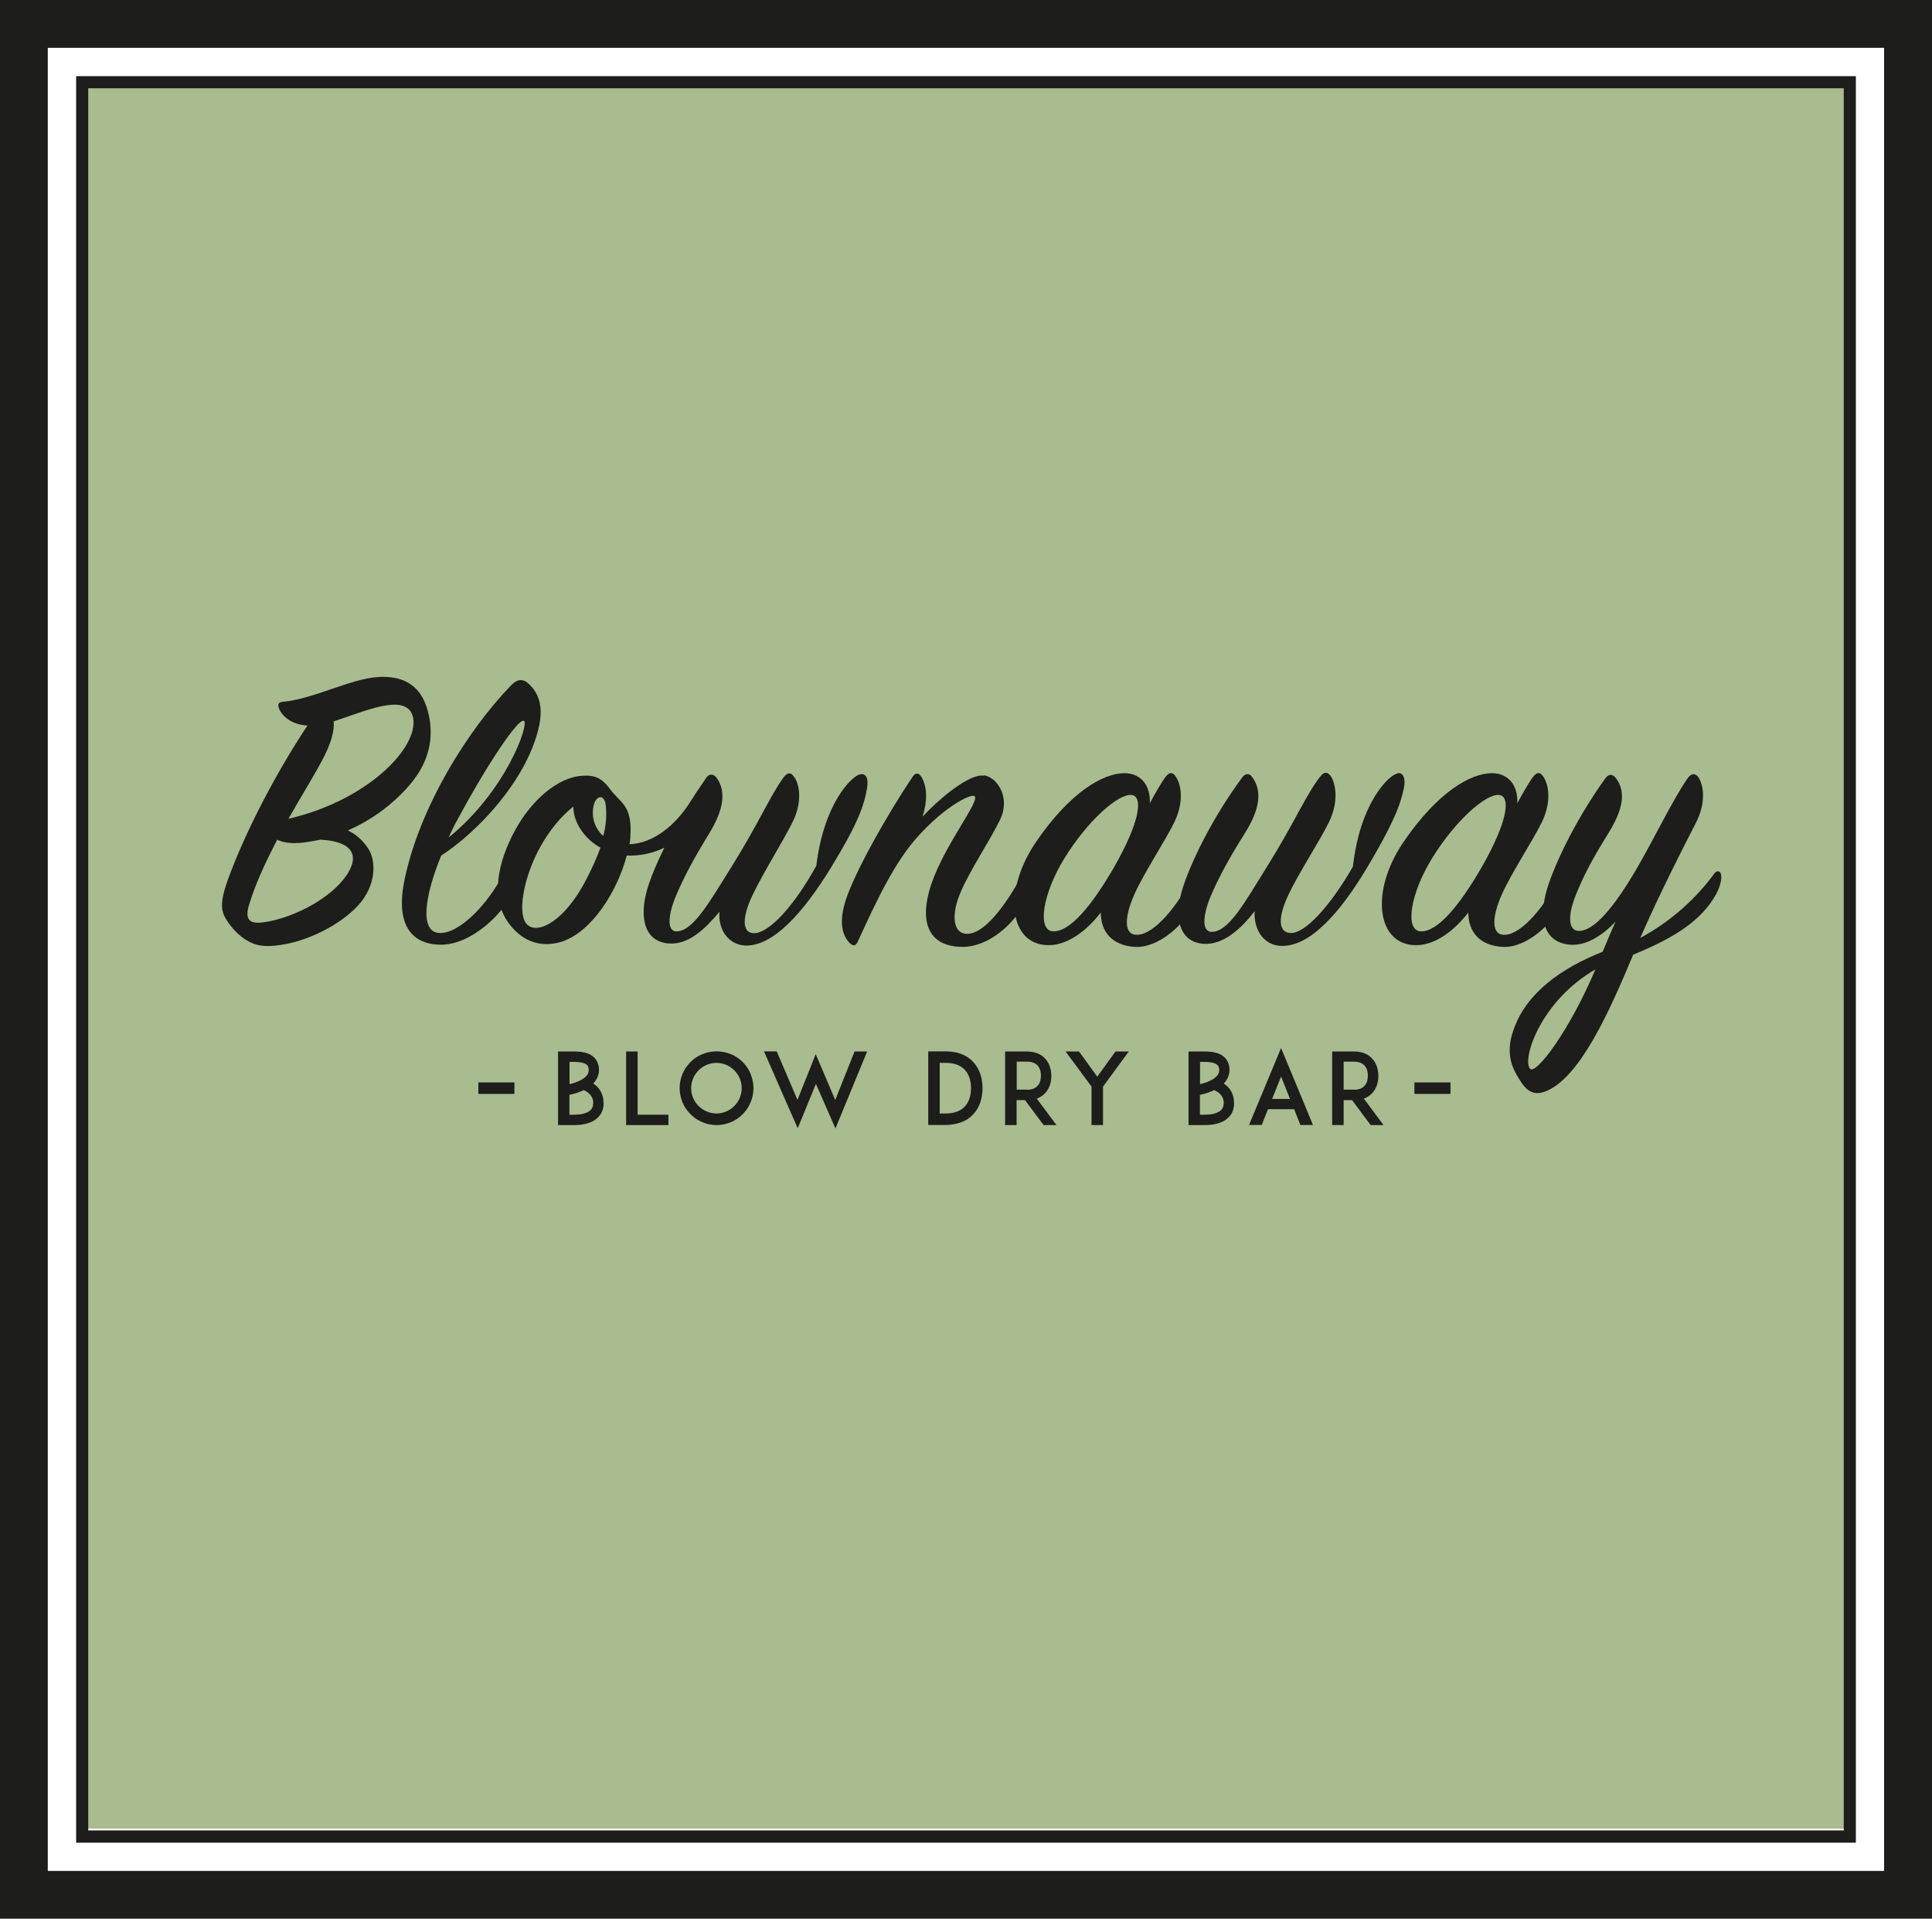 <?xml version="1.0" encoding="UTF-8"?> <svg xmlns="http://www.w3.org/2000/svg" id="Laag_2" data-name="Laag 2" viewBox="0 0 158.08 156.98"><defs><style> .cls-1 { fill: #1d1d1b; } .cls-1, .cls-2 { stroke-width: 0px; } .cls-2 { fill: #a8bc8f; } </style></defs><g id="Laag_1-2" data-name="Laag 1"><g><rect class="cls-2" x="7.12" y="6.69" width="144.63" height="142.92"></rect><path class="cls-1" d="M22.85,57.99c-.17-.38-.07-.55.34-.58,2.4-.2,5.47-1.88,7.77-2.02,1.75-.1,3.42.44,4.04,2.77.62,2.29-.03,4.21-1.2,5.71-.99,1.27-2.81,2.98-5.34,4.07.65.31,1.2.79,1.64,1.44.72,1.06.68,3.08-.79,4.69-1.51,1.64-4.07,2.84-5.99,3.18-1.3.24-2.12.21-2.87-.17-.68-.34-1.3-.92-1.75-1.57-.51-.75-.86-1.3-.07-3.49,1.37-3.83,3.97-8.83,6.53-12.66-1.37-.07-2.09-.82-2.33-1.37ZM24.8,68.94c-.96.1-1.64,0-2.12-.24-.92,1.78-1.78,3.59-2.29,5.3-.38,1.2,0,1.61,1.09,1.47,2.19-.27,5.13-1.68,6.6-3.49,1.27-1.57,1.27-3.11-1.85-3.28-.48.1-.96.17-1.44.24ZM33.73,58.47c-.68-1.78-4.07-.2-6.43.55.07.75-.17,1.78-1.03,3.35-.68,1.27-1.68,2.87-2.67,4.62,6.77-1.57,10.98-6.19,10.13-8.52Z"></path><path class="cls-1" d="M35.89,76.33c1.64.14,4.04-2.33,5.37-4.96.24-.44.62-.48.75,0,.17.55.03,1.3-.34,2.12-.48,1.03-2.98,3.87-5.71,3.8-2.36-.07-3.63-1.71-2.84-5.41,1.27-5.95,5.17-12.15,8.66-15.77.51-.55.99-.62,1.47-.17.99.89,1.2,2.16.79,3.76-1.06,4.21-4.89,8.31-7.94,10.3-1.37,3.35-1.75,6.19-.21,6.33ZM42.87,58.98c-.44-.27-2.98,3.52-5.34,7.9-.31.55-.58,1.09-.82,1.64,4.69-3.8,6.6-9.27,6.16-9.55Z"></path><path class="cls-1" d="M68.01,70.96c-2.36,3.83-4.76,6.43-6.98,6.4-1.44-.03-2.29-1.33-2.16-2.77-1.13,1.37-2.53,2.74-4.17,2.6-2.09-.17-2.46-2.36-1.61-4.86.31-.92.72-1.85,1.27-2.98-1.03.51-2.09.68-3.08.65-.75,2.87-2.84,6.26-5.34,7.05-1.23.38-2.91.34-4.28-1.47-1.54-2.02-.99-4.96.51-7.7,1.3-2.36,3.42-4.28,5.47-4.41,1.03-.07,1.61.17,2.33,1.16.75,1.03,1.78,1.23,1.61,3.76,0,.21-.03.44-.07.68,1.99-.07,3.83-1.61,5.03-3.56.34-.55.86-1.3,1.23-1.85.27-.41.62-.34.86-.03.79,1.09.62,2.57-.62,4.59s-2.05,3.52-2.74,5.17c-.68,1.68-.65,2.84.1,2.81,1.33-.03,2.6-2.26,4.45-5.23,2.19-3.49,3.18-5.82,4.24-7.29.31-.44.58-.55.85-.2.51.58.79,2.09-.07,3.8-.75,1.51-2.4,4.14-3.25,5.92-.92,1.92-.86,3.15.1,3.15,1.27,0,3.32-2.29,5.1-5.51.62-5.13,2.91-7.36,3.59-7.49.48-.1.72.34.55,1.2-.24,1.37-.75,2.87-2.94,6.43ZM46.9,66c-.96.75-1.95,1.95-2.67,3.25-1.44,2.57-1.95,5.68-1.06,6.43.92.79,3.04-.41,4.69-3.52.55-1.03.96-1.95,1.27-2.81-1.16-.62-2.22-1.95-2.22-3.35ZM49.57,65.93c-.1-1.06-.89-.86-1.03.14-.14.89.17,1.75.82,2.33.27-.99.27-1.85.21-2.46Z"></path><path class="cls-1" d="M80.5,63.43c1.13.17,2.19,1.85,1.33,3.63-.72,1.51-2.4,4.04-3.18,5.82-.89,1.99-.68,3.59.55,3.52,1.4-.07,3.08-2.33,4.38-4.72.17-.31.41-.31.58-.03.24.38.17,1.16-.31,2.16-.92,1.92-3.08,3.66-5.06,3.66-2.91,0-3.59-2.12-2.6-5.1,1.13-3.35,4.14-6.98,3.52-7.25-.34-.14-2.33.82-4.52,3.22-2.02,2.19-3.52,5.47-5,8.69-.14.31-.34.44-.65.14-.68-.68-.89-1.81-.34-3.52.68-2.16,3.32-6.91,5.47-10.09.24-.38.51-.34.72,0,.51.86.48,2.02.1,3.25,1.54-1.64,3.87-3.52,5-3.35Z"></path><path class="cls-1" d="M95.31,63.64c.31-.44.58-.51.82-.2.51.62.79,2.09-.03,3.8-.75,1.54-2.46,4.11-3.28,5.92-.85,1.92-.89,3.39.27,3.32,1.4-.07,3.28-2.39,4.48-4.76.17-.31.41-.34.55-.03s.14,1.16-.31,2.12c-.89,1.88-3.04,3.76-4.93,3.66-1.85-.1-2.81-1.2-2.81-2.81-1.09,1.4-2.63,2.67-4.28,2.67-3.18,0-3.83-4.35-.99-8.49,2.77-4.04,5.47-5.58,7.19-5.58,1.47,0,2.16,1.13,2.09,2.46.44-.82.86-1.54,1.23-2.09ZM92.57,65.04c-1.09-.1-3.59,2.12-5.47,5.17-1.81,2.94-2.26,5.95-.92,5.99,1.4.03,3.18-2.16,4.93-5.17,2.16-3.76,2.46-5.88,1.47-5.99Z"></path><path class="cls-1" d="M114.37,63.26c.45-.07.65.44.51,1.16-.27,1.37-.85,2.91-2.98,6.5-2.33,3.9-4.76,6.53-7.05,6.47-1.47-.03-2.29-1.37-2.19-2.84-1.09,1.4-2.53,2.77-4.17,2.67-2.12-.14-2.5-2.36-1.61-4.89.79-2.26,2.46-5.61,4.76-8.72.27-.38.62-.34.82-.03.82,1.13.65,2.6-.62,4.62-1.23,1.95-2.12,3.56-2.81,5.2-.68,1.68-.65,2.87.14,2.84,1.37-.03,2.63-2.33,4.48-5.3,2.19-3.49,3.18-5.85,4.31-7.32.34-.45.55-.51.86-.21.48.62.75,2.12-.07,3.83-.75,1.54-2.46,4.14-3.32,5.95-.92,1.95-.82,3.11.17,3.15,1.2.03,3.25-2.22,5.1-5.44.58-5.23,2.94-7.49,3.66-7.63Z"></path><path class="cls-1" d="M125.38,63.64c.31-.44.58-.51.82-.2.51.62.79,2.09-.03,3.8-.75,1.54-2.46,4.11-3.28,5.92-.85,1.92-.89,3.39.27,3.32,1.4-.07,3.28-2.39,4.48-4.76.17-.31.41-.34.55-.03s.14,1.16-.31,2.12c-.89,1.88-3.04,3.76-4.93,3.66-1.85-.1-2.81-1.2-2.81-2.81-1.09,1.4-2.63,2.67-4.28,2.67-3.18,0-3.83-4.35-.99-8.49,2.77-4.04,5.47-5.58,7.19-5.58,1.47,0,2.16,1.13,2.09,2.46.44-.82.86-1.54,1.23-2.09ZM122.65,65.04c-1.09-.1-3.59,2.12-5.47,5.17-1.81,2.94-2.26,5.95-.92,5.99,1.4.03,3.18-2.16,4.93-5.17,2.16-3.76,2.46-5.88,1.47-5.99Z"></path><path class="cls-1" d="M133.63,78.11c-1.92,4.59-4.35,10.09-7.19,11.19-.65.24-1.3.24-1.95-.72-.68-1.03-1.37-2.22-.68-4.24,1.03-3.08,3.93-5.13,7.32-6.47.34-.79.68-1.64,1.06-2.46-1.06,1.09-2.36,1.99-3.73,1.88-2.46-.21-2.53-2.7-1.75-4.96.75-2.19,2.43-5.58,4.65-8.66.27-.38.62-.34.86,0,.82,1.09.62,2.53-.65,4.55-1.23,1.98-1.99,3.39-2.63,5-.68,1.68-.62,2.87.17,2.94,1.33.1,3.05-2.09,4.79-5.06,1.47-2.53,2.94-5.61,4.14-7.36.31-.44.55-.51.86-.24.48.62.75,2.09-.14,3.83-1.03,1.98-3.11,6.09-4.55,9.41,2.67-1.44,4.69-3.39,6.06-5.27.17-.24.48-.27.55.07.07.31-.03,1.09-.62,1.98-1.33,2.12-3.73,3.42-6.57,4.59ZM125.17,87.42c.44.65,3.25-3.08,5.37-8.11-4.45,2.57-5.99,7.25-5.37,8.11Z"></path><path class="cls-1" d="M39.14,89.5v-.94h2.95v.94h-2.95Z"></path><path class="cls-1" d="M115.73,89.5v-.94h2.95v.94h-2.95Z"></path><g><path class="cls-1" d="M49.39,90.26c0,.3-.07.57-.19.81-.13.23-.32.42-.55.58-.41.26-.97.4-1.66.4h-1.33v-6.02h1.33c.67,0,1.15.12,1.49.37.19.14.32.32.41.52.08.19.12.4.12.63,0,.32-.11.72-.47,1.1.1.06.19.14.28.22.18.18.32.37.41.59.11.24.15.51.15.79ZM46.6,86.87v1.83c.19-.04.41-.1.62-.19.3-.12.54-.26.7-.42.17-.16.25-.33.25-.53,0-.29-.11-.41-.19-.47-.23-.17-.67-.21-.98-.21h-.39ZM48.54,90.26c0-.32-.11-.57-.32-.77-.12-.12-.28-.22-.46-.3-.08.03-.16.07-.25.11-.33.14-.67.22-.92.28v1.62h.39c.51,0,.93-.09,1.19-.26.25-.16.36-.37.36-.67Z"></path><path class="cls-1" d="M54.69,92.05h-3.46v-6.02h.94v5.17h2.52v.85Z"></path><path class="cls-1" d="M57.46,91.81c-.36-.15-.68-.37-.96-.65-.28-.28-.5-.59-.65-.96-.15-.37-.24-.76-.24-1.17s.08-.8.24-1.18c.15-.36.37-.67.65-.96.28-.28.59-.49.96-.64.37-.15.76-.23,1.17-.23s.8.08,1.18.23c.36.15.67.36.96.64.28.28.49.6.64.96.15.37.24.77.24,1.18s-.08.8-.24,1.17c-.15.36-.37.68-.64.96-.28.28-.6.5-.96.65-.37.15-.77.24-1.18.24s-.8-.08-1.17-.24ZM57.16,87.57c-.39.39-.61.91-.61,1.46s.22,1.07.61,1.46c.39.39.91.61,1.46.61s1.07-.22,1.46-.61c.39-.39.61-.91.61-1.46s-.22-1.07-.61-1.46c-.39-.39-.91-.61-1.46-.61s-1.07.22-1.46.61Z"></path><path class="cls-1" d="M68.35,92.31l-1.59-3.63-1.49,3.63-2.76-6.29h1.04l1.7,3.97,1-2.5.49-1.24.53,1.23,1.07,2.52,1.58-3.97h1.03l-2.59,6.29Z"></path><path class="cls-1" d="M80.39,89.03c0,.85-.25,1.58-.73,2.11-.26.29-.58.52-.97.66-.39.15-.83.24-1.31.24h-1.43v-6.02h1.43c.49,0,.93.07,1.31.23.38.15.71.37.97.67.48.53.73,1.26.73,2.11ZM79.45,89.03c0-.62-.17-1.13-.49-1.48-.36-.4-.88-.59-1.58-.59h-.49v4.14h.49c.7,0,1.23-.2,1.58-.59.32-.35.49-.87.49-1.48Z"></path><path class="cls-1" d="M86.45,92.05h-1.06l-1.52-2.04h-.69v2.04h-.94v-6.02h1.79c.8,0,1.26.32,1.5.6.32.35.49.84.49,1.4s-.17,1.04-.49,1.39c-.15.16-.37.35-.7.46l1.62,2.18ZM84.03,89.16c.39,0,.68-.11.87-.33.23-.24.27-.58.27-.82s-.04-.58-.27-.83c-.19-.21-.48-.32-.87-.32h-.84v2.29h.84Z"></path><path class="cls-1" d="M90.25,88.9v3.15h-.94v-3.15l-2.12-2.87h1.1l1.49,2.06,1.49-2.06h1.09l-2.11,2.87Z"></path><path class="cls-1" d="M100.98,90.26c0,.3-.07.57-.19.81-.13.23-.32.42-.55.58-.41.26-.97.4-1.66.4h-1.33v-6.02h1.33c.67,0,1.15.12,1.49.37.19.14.32.32.41.52.08.19.12.4.12.63,0,.32-.11.72-.47,1.1.1.06.19.14.28.22.18.18.32.37.41.59.1.24.15.51.15.79ZM98.19,86.87v1.83c.19-.04.41-.1.62-.19.3-.12.54-.26.7-.42.17-.16.25-.33.25-.53,0-.29-.11-.41-.2-.47-.23-.17-.67-.21-.98-.21h-.39ZM100.13,90.26c0-.32-.11-.57-.32-.77-.12-.12-.28-.22-.46-.3-.08.03-.16.07-.25.11-.33.14-.67.22-.92.28v1.62h.39c.51,0,.93-.09,1.19-.26.25-.16.36-.37.36-.67Z"></path><path class="cls-1" d="M105.89,90.75h-2.14l-.51,1.29h-1.04l2.62-6.3,2.61,6.3h-1.03l-.51-1.29ZM105.55,89.91l-.73-1.83-.73,1.83h1.46Z"></path><path class="cls-1" d="M113.21,92.05h-1.06l-1.52-2.04h-.69v2.04h-.94v-6.02h1.79c.8,0,1.26.32,1.5.6.32.35.49.84.49,1.4s-.17,1.04-.49,1.39c-.15.16-.37.35-.7.46l1.62,2.18ZM110.78,89.16c.39,0,.68-.11.87-.33.23-.24.27-.58.27-.82s-.04-.58-.27-.83c-.19-.21-.48-.32-.87-.32h-.84v2.29h.84Z"></path></g><path class="cls-1" d="M158.08,156.98H0V0h158.08v156.98ZM3.91,153.07h150.25V3.91H3.91v149.16Z"></path><path class="cls-1" d="M151.85,150.76H6.23V6.23h145.62v144.53ZM7.22,149.76h143.64V7.22H7.22v142.54Z"></path></g></g></svg> 